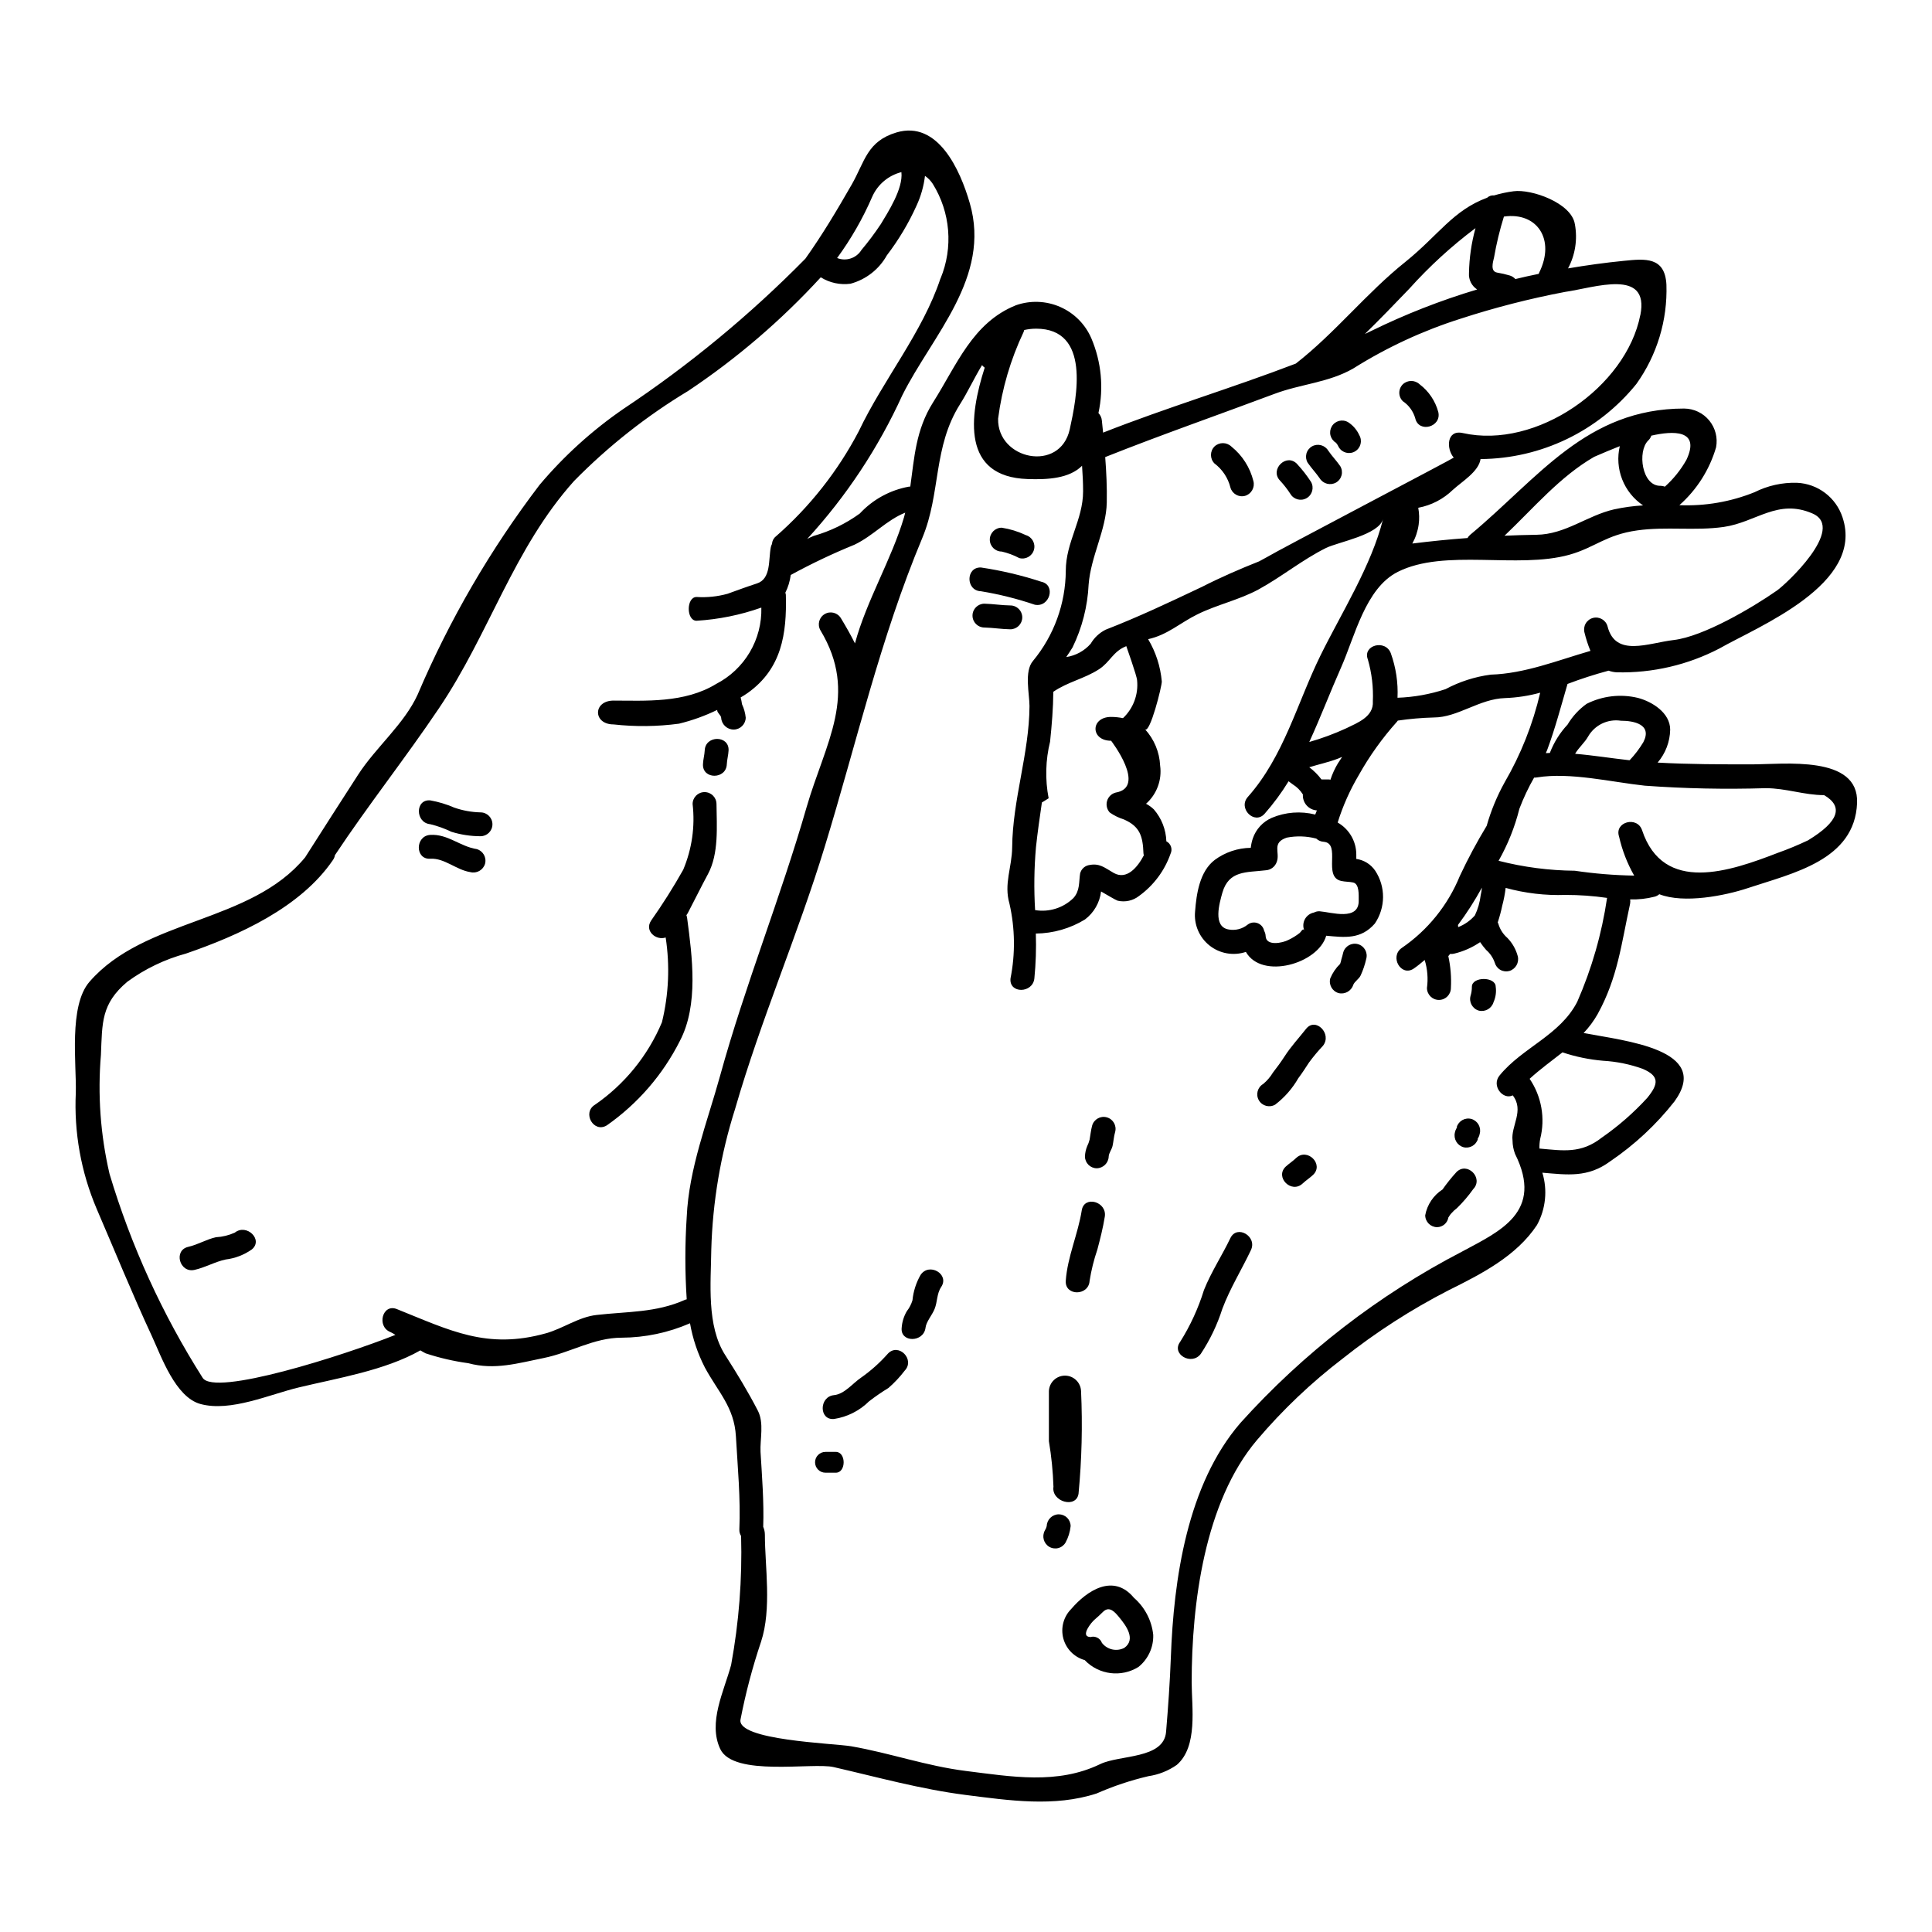 <?xml version="1.0" encoding="UTF-8"?>
<!-- Uploaded to: ICON Repo, www.iconrepo.com, Generator: ICON Repo Mixer Tools -->
<svg fill="#000000" width="800px" height="800px" version="1.1" viewBox="144 144 512 512" xmlns="http://www.w3.org/2000/svg">
 <g>
  <path d="m495.46 391.98c-2.113 7.445-17.059 11.707-21.289 4.285-3.297 1.105-6.934 0.465-9.652-1.707-2.719-2.168-4.152-5.57-3.809-9.031 0.355-4.644 1.207-10.574 5.191-13.625v-0.004c2.773-2.047 6.117-3.172 9.562-3.215 0.094-0.852 0.277-1.688 0.547-2.5 0.836-2.43 2.648-4.402 5-5.438 3.648-1.543 7.699-1.852 11.539-0.879 0.137-0.395 0.305-0.742 0.441-1.098-1.055-0.066-2.039-0.551-2.734-1.344-0.699-0.797-1.047-1.836-0.977-2.887-0.668-1.07-1.566-1.969-2.637-2.637-0.277-0.191-0.715-0.551-1.156-0.855-1.859 3.047-3.984 5.922-6.344 8.602-2.691 3.051-7.144-1.43-4.453-4.453 9.562-10.77 13.051-24.863 19.23-37.441 5.551-11.293 13.543-23.848 16.621-36.266-1.07 4.285-11.895 6.129-15.164 7.746-6.234 3.106-11.676 7.586-17.773 10.934-5.191 2.828-11.02 4.039-16.293 6.648-4.59 2.254-7.938 5.469-13.047 6.57v-0.004c2.035 3.418 3.273 7.246 3.625 11.211 0.055 1.18-3.148 13.953-4.453 12.664v-0.004c2.426 2.648 3.844 6.059 4.012 9.645 0.52 3.781-0.879 7.574-3.734 10.109 0.754 0.398 1.445 0.898 2.059 1.484 2.047 2.359 3.219 5.344 3.324 8.465 1.215 0.621 1.703 2.098 1.102 3.32-1.574 4.481-4.481 8.371-8.328 11.156-1.602 1.266-3.695 1.73-5.688 1.262-0.629-0.219-2.797-1.539-4.394-2.445h0.004c-0.348 2.949-1.887 5.629-4.258 7.418-3.926 2.398-8.426 3.688-13.027 3.738 0.129 3.969-0.004 7.941-0.391 11.895-0.441 4.012-6.758 4.066-6.32 0h-0.004c1.301-6.547 1.207-13.297-0.273-19.805-1.535-5.305 0.66-9.59 0.715-14.957 0.109-12.633 4.535-24.914 4.59-37.414 0-3.242-1.457-9.23 0.934-11.977v-0.004c5.559-6.719 8.625-15.152 8.684-23.875 0-7.613 4.586-13.488 4.586-21.074 0-2.168-0.109-4.477-0.277-6.758-3.348 3.352-9.008 3.711-14.422 3.519-17.445-0.578-15.578-16.43-11.375-29.52-0.262-0.191-0.504-0.41-0.711-0.66-2.09 3.434-3.82 7.195-5.797 10.301-7.227 11.414-5.082 23.574-10 35.426-11.211 26.766-17.391 54.18-25.906 81.957-7.164 23.438-16.891 45.707-23.73 69.402-3.836 12.09-5.965 24.656-6.316 37.336-0.109 8.762-1.289 20.191 3.707 27.945 3.106 4.863 5.992 9.59 8.629 14.695 1.703 3.297 0.551 7.586 0.715 10.934 0.395 6.598 0.934 13.246 0.711 19.863l0.004 0.004c0.289 0.668 0.441 1.387 0.438 2.113 0 8.242 1.867 19.617-1.02 28.34-2.269 6.738-4.09 13.625-5.438 20.605-1.043 5.512 24.645 6.297 29.316 7.086 10.277 1.781 19.895 5.219 30.359 6.539 12.145 1.512 24.285 3.68 35.66-1.816 5.191-2.5 16.844-1.289 17.445-8.547 0.551-6.566 1.016-13.129 1.262-19.68 0.742-20.742 4.328-45.828 18.41-62.145h-0.004c16.715-18.566 36.641-33.973 58.82-45.473 9.918-5.356 21.703-10.438 13.984-25.879-0.426-1.133-0.648-2.332-0.66-3.543-0.469-3.844 3.188-7.914 0.055-11.953-2.555 1.297-5.742-2.527-3.488-5.273 6.043-7.414 15.988-10.605 20.578-19.504 3.852-8.789 6.512-18.055 7.91-27.551-3.648-0.531-7.332-0.793-11.02-0.789-5.348 0.184-10.691-0.445-15.855-1.863-0.188 1.582-0.488 3.152-0.902 4.695-0.312 1.508-0.715 3-1.199 4.461 0.129 0.223 0.223 0.465 0.277 0.715 0.449 1.305 1.234 2.473 2.277 3.379 1.324 1.355 2.273 3.031 2.758 4.863 0.414 1.684-0.562 3.398-2.227 3.902-0.805 0.223-1.664 0.117-2.391-0.297-0.727-0.414-1.258-1.098-1.48-1.902-0.449-1.309-1.238-2.473-2.285-3.379-0.574-0.648-1.109-1.34-1.594-2.062-2.094 1.43-4.43 2.465-6.894 3.051-0.352 0.082-0.711 0.109-1.07 0.082-0.137 0.191-0.305 0.395-0.465 0.574v0.004c0.609 2.766 0.84 5.606 0.684 8.434 0 1.75-1.418 3.172-3.172 3.172-1.75 0-3.172-1.422-3.172-3.172 0.34-2.488 0.133-5.016-0.605-7.414-0.934 0.789-1.871 1.574-2.859 2.25-3.379 2.336-6.539-3.148-3.211-5.441 6.883-4.711 12.234-11.34 15.383-19.066 2.133-4.555 4.508-8.992 7.117-13.293 1.137-4.008 2.731-7.871 4.754-11.516 4.309-7.41 7.488-15.422 9.434-23.773-3.039 0.836-6.164 1.312-9.312 1.43-6.789 0.191-12.527 5.141-18.895 5.141h0.004c-3.191 0.082-6.375 0.359-9.535 0.824-0.074 0.117-0.156 0.227-0.246 0.328-3.867 4.312-7.25 9.039-10.082 14.094-2.348 3.965-4.231 8.191-5.606 12.594 3.055 1.738 4.938 4.981 4.934 8.492v1.156c2.031 0.281 3.848 1.41 5.004 3.106 2.812 4.254 2.777 9.789-0.086 14.012-3.711 4.277-8.02 3.672-12.887 3.231zm112.72-45.414c8.574 0 28.488-2.555 27.965 10.234-0.602 15.191-17.059 18.598-28.953 22.559-6.019 2.004-16.953 4.176-23.461 1.617-0.359 0.32-0.793 0.547-1.262 0.66-2.109 0.543-4.285 0.781-6.461 0.711 0.059 0.402 0.051 0.812-0.027 1.211-2.305 10.523-3.238 19.453-8.57 29.148h0.004c-1.035 1.832-2.293 3.531-3.742 5.059 10.961 2.086 34.039 4.328 24.098 18.105-4.82 6.144-10.57 11.5-17.035 15.883-5.961 4.422-11.414 3.57-17.996 3.023 1.414 4.625 0.898 9.625-1.426 13.871-5.469 8.266-14.781 12.988-23.406 17.281h-0.004c-9.93 5.098-19.336 11.16-28.074 18.105-8.309 6.352-15.914 13.578-22.684 21.551-13.957 16.43-17.34 43.543-17.34 64.23 0 6.621 1.703 17.031-3.938 21.895h0.004c-2.242 1.57-4.82 2.598-7.527 2.996-4.711 1.102-9.309 2.637-13.734 4.586-11.238 3.656-23.191 1.844-34.672 0.395-12.004-1.539-23.297-4.695-35.004-7.387-5.602-1.297-26.535 2.637-30.055-4.781-3.32-7.035 0.992-15.305 2.887-22.336l-0.004-0.004c2.066-11.25 2.953-22.688 2.637-34.121-0.32-0.496-0.484-1.082-0.465-1.676 0.355-8.215-0.441-16.512-0.91-24.727-0.438-7.773-4.75-11.785-8.266-18.32l0.004-0.004c-1.879-3.664-3.191-7.594-3.902-11.648-5.715 2.488-11.875 3.789-18.105 3.82-7.387 0-13.516 3.938-20.656 5.383-6.816 1.375-13.023 3.266-20.004 1.375-3.836-0.52-7.613-1.395-11.293-2.609-0.395-0.191-0.852-0.469-1.402-0.789-9.367 5.328-22.008 7.363-32.168 9.809-7.668 1.816-18.105 6.594-26.129 4.398-6.621-1.816-10.359-12.594-12.859-17.996-5.191-11.172-9.777-22.465-14.641-33.754-4.137-9.719-6.023-20.25-5.512-30.797 0.191-7.504-1.926-22.965 3.625-29.344 14.66-16.895 42.684-15.41 57.164-32.992 0.02-0.051 0.047-0.098 0.082-0.137 4.641-7.309 9.312-14.562 13.953-21.762 4.723-7.305 12.203-13.383 15.801-21.289l-0.004-0.004c8.418-19.766 19.258-38.406 32.277-55.496 6.477-7.676 13.949-14.453 22.227-20.141 17.398-11.574 33.559-24.914 48.215-39.809 4.481-6.297 8.324-12.746 12.281-19.641 3.488-6.102 4.039-11.484 11.895-13.82 10.934-3.215 16.844 9.887 19.398 18.762 5.715 19.645-9.973 35.055-17.887 50.91-6.344 13.93-14.844 26.77-25.191 38.051 0.547-0.277 1.125-0.551 1.699-0.789 4.394-1.246 8.531-3.254 12.227-5.934 3.449-3.711 8.004-6.207 12.988-7.117 0.133-0.023 0.262-0.035 0.395-0.027 1.07-7.609 1.43-15 6.016-22.281 6.297-9.914 10.469-21.152 21.98-25.77h-0.004c3.828-1.344 8.023-1.184 11.738 0.449 3.711 1.633 6.668 4.613 8.266 8.344 2.648 6.242 3.301 13.148 1.867 19.777 0.516 0.531 0.84 1.227 0.906 1.969l0.328 3.215c16.816-6.625 34.242-11.844 51.074-18.297 10.465-8.16 18.68-18.68 29.066-26.977 8.762-7.062 12.594-13.652 21.648-16.98v-0.004c0.488-0.453 1.152-0.676 1.812-0.602 1.691-0.504 3.418-0.875 5.164-1.102 4.723-0.656 15.414 3.106 16.262 8.738h0.004c0.734 3.992 0.098 8.117-1.816 11.703 4.863-0.824 9.754-1.508 14.785-2.004 5.684-0.578 10.906-1.098 11.289 6.316 0.312 9.41-2.488 18.664-7.965 26.32-10.086 12.488-25.242 19.793-41.293 19.895-0.492 3.348-4.973 5.988-7.305 8.133l-0.004-0.004c-2.527 2.469-5.731 4.133-9.203 4.781 0.281 1.477 0.316 2.988 0.109 4.477-0.25 1.754-0.816 3.449-1.676 5 4.836-0.602 9.699-1.098 14.617-1.457 0.191-0.336 0.441-0.633 0.738-0.879 18.078-15.027 30.746-33.438 56.707-33.438v0.004c2.566 0.02 4.992 1.18 6.621 3.164s2.293 4.59 1.812 7.113c-1.73 5.922-5.102 11.238-9.723 15.328 6.805 0.285 13.598-0.887 19.914-3.434 3.484-1.75 7.344-2.609 11.238-2.5 5.551 0.242 10.367 3.902 12.09 9.188 5.879 17.711-22.387 28.875-32.582 34.699-8.402 4.387-17.777 6.566-27.254 6.344-0.738-0.039-1.469-0.188-2.168-0.438-3.684 0.988-7.316 2.16-10.883 3.516-1.699 5.824-3.293 11.867-5.41 17.555-0.129 0.254-0.234 0.52-0.328 0.785 0.355-0.027 0.711-0.027 1.07-0.055 0.023-0.031 0.031-0.07 0.027-0.109 1.062-2.738 2.637-5.246 4.641-7.391 1.289-2.168 3.012-4.043 5.059-5.512 4.203-2.117 9.023-2.676 13.598-1.574 3.762 0.992 8.547 3.938 8.547 8.434-0.066 3.203-1.242 6.281-3.328 8.711 8.27 0.469 16.707 0.469 24.895 0.469zm15.055 20.074c8.023-4.891 9.395-8.875 4.176-11.922-5.301 0-10.086-1.844-15.496-1.844h0.004c-10.676 0.332-21.359 0.113-32.008-0.66-8.789-0.934-19.75-3.625-28.57-2.195-0.262 0.047-0.523 0.062-0.789 0.055-1.516 2.648-2.82 5.41-3.902 8.266-1.203 4.82-3.059 9.453-5.508 13.777 6.598 1.691 13.379 2.578 20.191 2.637 5.215 0.773 10.473 1.203 15.742 1.289-1.84-3.234-3.191-6.723-4.012-10.355-1.289-3.879 4.809-5.512 6.102-1.676 5.66 17.031 23.352 10.879 35.938 6.016 2.777-0.984 5.473-2.109 8.137-3.375zm-8.328-66.145c2.141-1.457 18.461-16.484 9.422-20.414-9.23-4.012-14.957 2.336-23.547 3.57-7.637 1.074-15.277-0.16-22.883 0.91-8.297 1.152-11.238 4.559-17.996 6.453-13.777 3.844-33.023-1.73-45.469 4.535-8.625 4.328-11.414 17.25-15.055 25.383-2.887 6.512-5.441 13.246-8.406 19.699v0.004c3.34-0.953 6.602-2.164 9.762-3.613 3.023-1.48 7.336-3.074 7.086-7.141h-0.004c0.168-3.746-0.277-7.496-1.316-11.102-1.484-3.816 4.644-5.441 6.074-1.676 1.359 3.781 1.965 7.793 1.781 11.809 4.328-0.152 8.609-0.918 12.723-2.277 3.727-1.992 7.785-3.297 11.977-3.848 9.055-0.277 17.664-3.762 26.43-6.297-0.648-1.57-1.176-3.184-1.574-4.832-0.223-0.809-0.113-1.676 0.301-2.402 0.414-0.73 1.102-1.266 1.91-1.488 1.684-0.461 3.426 0.527 3.891 2.211 2.086 8.297 10.77 4.426 17.555 3.629 7.812-0.914 20.781-8.523 27.34-13.113zm-24.008-34.59c3.879-8.16-3.598-7.746-9.285-6.453h-0.004c-0.152 0.492-0.438 0.941-0.82 1.289-2.914 2.859-1.703 12.113 3.266 12.004 0.395 0 0.789 0.074 1.156 0.223 2.266-2.031 4.184-4.418 5.684-7.062zm-10.355 169.04c2.996-3.68 3.269-5.769-1.207-7.691-3.387-1.219-6.93-1.941-10.523-2.144-3.656-0.312-7.262-1.059-10.742-2.223-2.938 2.305-5.961 4.504-8.707 7.008v-0.004c3.168 4.668 4.191 10.469 2.801 15.934-0.16 0.844-0.227 1.699-0.191 2.555 6.152 0.523 10.988 1.457 16.531-2.914v0.004c4.391-3.051 8.43-6.578 12.039-10.523zm-1.043-94.258c2.445-4.723-2.527-5.688-5.965-5.688h0.004c-3.484-0.527-6.934 1.145-8.684 4.203-0.879 1.574-2.5 2.941-3.434 4.562 4.777 0.395 9.59 1.18 14.094 1.672 0.121-0.004 0.238 0.004 0.355 0.027 1.383-1.453 2.598-3.055 3.629-4.777zm-0.789-113.19c2.477-12.523-12.145-7.25-20.027-6.125h0.004c-9.344 1.777-18.566 4.144-27.613 7.086-9.996 3.172-19.551 7.602-28.434 13.184-6.512 3.762-13.957 4.121-20.879 6.731-14.957 5.606-30.027 10.852-44.871 16.758 0.305 4.012 0.496 7.992 0.414 12.031-0.137 7.254-4.231 14.234-4.809 21.73v0.004c-0.273 5.789-1.723 11.465-4.262 16.676-0.574 0.961-1.152 1.785-1.676 2.555 2.512-0.375 4.812-1.629 6.488-3.543 0.93-1.594 2.305-2.883 3.953-3.707 8.707-3.383 16.648-7.144 25.059-11.129 0.105-0.055 0.242-0.109 0.355-0.164 4.891-2.5 10.113-4.781 15.25-6.812 0.688-0.395 1.43-0.742 2.117-1.152 2.664-1.648 49.477-26.184 49.477-26.348-2.004-2.309-1.949-7.477 2.394-6.512 19.574 4.398 43.312-12.246 47.043-31.262zm-6.922 51.488v-0.004c2.516-0.547 5.07-0.898 7.641-1.043-2.5-1.68-4.43-4.082-5.535-6.891-1.102-2.805-1.32-5.879-0.633-8.812-2.277 0.906-4.531 1.844-6.785 2.828-9.094 5.246-16.07 13.598-23.762 20.906 2.859-0.109 5.684-0.219 8.457-0.246 7.695-0.094 13.383-5.09 20.605-6.742zm-19.898-62.723c4.367-8.766-0.523-16.137-9.34-14.867-1.105 3.539-1.977 7.148-2.609 10.801-0.332 1.375-1.02 3.707 0.789 4.039h-0.004c1.152 0.188 2.289 0.453 3.41 0.785 0.559 0.18 1.062 0.5 1.453 0.934 2.031-0.492 4.094-0.961 6.18-1.375v0.004c0.031-0.109 0.07-0.219 0.121-0.32zm-15.496 164.97c0.16-0.656 0.27-1.328 0.328-2.004-1.883 3.441-4 6.746-6.344 9.891 0.027 0.191 0.027 0.395 0.055 0.578 1.703-0.664 3.219-1.73 4.422-3.106 0.805-1.688 1.324-3.5 1.539-5.359zm-0.934-160.52c-1.461-0.941-2.293-2.602-2.168-4.332 0.074-4.031 0.652-8.035 1.727-11.922-6.363 4.769-12.242 10.152-17.555 16.07-3.844 4.016-7.746 8.055-11.758 11.98 0.547-0.277 1.098-0.496 1.645-0.789v0.004c9.051-4.441 18.453-8.125 28.109-11.012zm-41.723 164.79c2.996 0.219 10.523 2.719 10.332-2.969-0.027-1.18 0.246-4.328-1.512-4.668-0.988-0.219-2.062-0.164-3.078-0.395-5.055-1.043 0.055-9.973-4.695-10.387-0.734-0.039-1.434-0.344-1.969-0.852-2.555-0.668-5.234-0.754-7.828-0.246-4.039 1.375-1.73 3.902-2.609 6.348-0.418 1.332-1.629 2.254-3.023 2.309-5 0.605-9.699-0.027-11.414 5.934-0.738 2.664-2.664 9.055 1.703 9.754 1.777 0.316 3.602-0.156 5-1.297 0.754-0.574 1.754-0.719 2.641-0.383 0.887 0.336 1.543 1.102 1.73 2.035 0.238 0.43 0.375 0.906 0.391 1.398 0.109 2.719 4.481 1.844 6.07 0.992 1.055-0.5 2.051-1.121 2.969-1.84 0.359-0.305 0.883-1.43 1.207-0.633v-0.004c-0.398-0.969-0.344-2.066 0.152-2.992 0.5-0.926 1.383-1.578 2.414-1.777 0.465-0.242 0.984-0.359 1.508-0.328zm4.891-39.312c0.332-0.523 0.684-1.07 1.043-1.594-0.332 0.137-0.656 0.246-0.961 0.395-2.445 0.961-5.164 1.539-7.75 2.336l0.004-0.004c1.227 0.922 2.32 2.012 3.242 3.242h1.969c0.137 0 0.27 0.027 0.395 0.082 0.512-1.559 1.199-3.055 2.051-4.461zm-51.496 24.477c-0.055-0.18-0.094-0.363-0.109-0.551-0.16-4.531-0.961-7.086-5.117-8.926v-0.004c-1.363-0.422-2.652-1.051-3.82-1.867-0.754-0.836-1.02-2.004-0.699-3.082 0.324-1.078 1.184-1.91 2.273-2.191 8.324-1.402-1.207-13.738-1.207-13.738-5.512 0-5.512-6.316 0-6.316 1.059 0.004 2.113 0.113 3.148 0.324 2.734-2.578 4.117-6.281 3.738-10.023-0.027-1.125-2.859-8.984-2.859-9.055-3.543 1.402-4.258 4.176-7.199 6.102-3.871 2.527-8.297 3.348-12.145 5.992-0.027 4.363-0.395 8.762-0.852 13.156h0.008c-1.219 4.934-1.355 10.07-0.395 15.059-0.578 0.359-1.125 0.738-1.703 1.07-0.027 0-0.055 0.027-0.082 0.027-0.574 3.984-1.152 7.938-1.574 11.895-0.484 5.535-0.559 11.102-0.223 16.648 3.695 0.613 7.457-0.57 10.141-3.184 1.785-1.969 1.43-4.285 1.785-6.516 0.266-1.086 1.113-1.934 2.195-2.195 2.969-0.66 4.258 0.656 6.731 2.059 3.461 1.938 6.32-1.551 7.965-4.684zm-19.641-112.89c1.867-8.488 5.606-26.676-8.93-26.676v0.004c-1.055 0-2.106 0.121-3.133 0.352-0.039 0.18-0.098 0.355-0.164 0.523-3.445 7.254-5.727 15.004-6.758 22.969-0.242 10.906 16.43 14.379 18.984 2.828zm-34.242-39.973c3.398-8.203 2.633-17.543-2.062-25.082-0.543-0.832-1.242-1.551-2.059-2.117-0.324 2.727-1.078 5.383-2.231 7.875-2.109 4.68-4.75 9.105-7.871 13.184-2.066 3.707-5.543 6.422-9.645 7.527-2.742 0.363-5.523-0.238-7.871-1.703-10.465 11.406-22.262 21.516-35.137 30.113-11.047 6.652-21.207 14.672-30.246 23.871-16.102 17.969-22.363 40.332-35.816 60.25-8.875 13.191-18.766 25.664-27.551 38.902h-0.004c-0.07 0.465-0.25 0.906-0.523 1.289-8.57 12.594-24.918 19.973-38.965 24.797h-0.004c-5.59 1.52-10.855 4.051-15.535 7.473-6.949 5.852-6.621 10.855-6.981 19.285h0.004c-0.906 10.602-0.137 21.277 2.277 31.637 5.703 19.047 14 37.215 24.656 54 3.051 5.082 37.363-5.879 51.102-11.348-0.422-0.277-0.863-0.527-1.32-0.742-3.734-1.484-2.113-7.613 1.676-6.102 14.121 5.66 23.875 10.797 39.535 6.426 4.59-1.289 8.66-4.328 13.434-4.859 8.133-0.934 15.715-0.578 23.352-3.984v0.004c0.168-0.082 0.344-0.137 0.523-0.164-0.48-7.273-0.48-14.57 0-21.844 0.574-12.832 5.441-25.086 8.844-37.391 6.691-24.258 15.992-47.086 22.941-71.242 4.973-17.113 13.848-29.891 3.652-46.816h0.004c-0.879-1.5-0.375-3.43 1.129-4.309 1.5-0.883 3.43-0.375 4.309 1.125 1.262 2.086 2.555 4.328 3.707 6.648 3.051-11.32 9.699-22.254 12.988-33.383 0.109-0.395 0.219-0.824 0.332-1.262-5.004 2.008-8.406 6.074-13.438 8.488-5.781 2.356-11.426 5.035-16.902 8.027-0.211 1.637-0.695 3.223-1.43 4.699 0.074 0.184 0.121 0.379 0.137 0.574 0.273 10.359-1.102 19.562-10.086 25.977-0.605 0.441-1.262 0.828-1.898 1.207l0.004 0.004c0.16 0.586 0.281 1.184 0.359 1.785 0.527 1.129 0.863 2.336 0.988 3.574-0.043 1.746-1.465 3.144-3.215 3.148-1.754-0.016-3.199-1.395-3.297-3.148-0.055-0.66-1.043-1.297-1.043-1.926v-0.137c-3.238 1.578-6.641 2.801-10.141 3.652-5.742 0.77-11.559 0.836-17.316 0.195-5.512 0-5.512-6.316 0-6.316 8.242 0 18.789 0.738 27.199-4.426 3.688-1.906 6.769-4.816 8.883-8.391 2.113-3.578 3.176-7.676 3.066-11.828-5.531 1.957-11.312 3.133-17.172 3.488-2.754 0-2.754-6.297 0-6.297v-0.004c2.769 0.176 5.543-0.109 8.215-0.848 2.527-0.91 5.191-1.898 7.746-2.723 3.871-1.207 3.051-6.344 3.738-9.695h0.004c0.066-0.273 0.164-0.539 0.297-0.789 0.035-0.766 0.395-1.484 0.992-1.969 9.004-7.859 16.465-17.324 22.008-27.914 6.473-13.625 16.965-26.293 21.641-40.469zm-15.883-14.312c1.871-3.148 6.019-9.445 5.512-13.875h-0.004c-3.434 0.867-6.281 3.262-7.719 6.5-2.488 5.754-5.613 11.207-9.312 16.262 2.383 0.953 5.109 0.051 6.453-2.141 1.812-2.148 3.5-4.402 5.055-6.746z"/>
  <path d="m540.38 405.51c0.195 1.383-0.004 2.793-0.574 4.066-0.484 1.66-2.188 2.652-3.871 2.258-1.688-0.469-2.684-2.211-2.231-3.902 0.246-0.785 0.367-1.602 0.359-2.422 0-2.754 6.316-2.754 6.316 0z"/>
  <path d="m533.95 440.54c1.664 0.496 2.637 2.223 2.195 3.902-0.062 0.387-0.195 0.758-0.395 1.098-0.219 0.332-0.246 0.414-0.082 0.277v-0.004c-0.473 1.668-2.199 2.648-3.871 2.199-1.664-0.5-2.644-2.215-2.231-3.902 0.074-0.387 0.215-0.758 0.414-1.098 0.219-0.332 0.246-0.414 0.055-0.277 0.48-1.68 2.227-2.66 3.914-2.195z"/>
  <path d="m529.94 454.65c2.859-2.941 7.309 1.535 4.481 4.477-1.289 1.812-2.738 3.508-4.332 5.059-0.504 0.367-0.965 0.793-1.371 1.262-0.258 0.254-0.48 0.539-0.664 0.852-0.137 0.219-0.191 0.332-0.219 0.332-0.234 1.473-1.5 2.562-2.992 2.582-1.73-0.016-3.133-1.418-3.148-3.152 0.52-2.816 2.18-5.293 4.59-6.84 1.117-1.602 2.34-3.125 3.656-4.57z"/>
  <path d="m525.16 253.18c0.938 3.984-5.164 5.66-6.098 1.699v0.004c-0.52-1.863-1.691-3.481-3.297-4.559-0.602-0.594-0.938-1.398-0.938-2.238 0-0.844 0.336-1.648 0.938-2.242 1.246-1.18 3.203-1.18 4.449 0 2.418 1.828 4.156 4.41 4.945 7.336z"/>
  <path d="m499.97 396.41c0.473-1.684 2.219-2.668 3.902-2.199 1.684 0.473 2.664 2.219 2.195 3.902-0.34 1.512-0.836 2.988-1.484 4.394-0.438 0.934-1.574 1.574-1.949 2.473-0.516 1.648-2.223 2.609-3.898 2.199-1.676-0.484-2.656-2.219-2.203-3.902 0.602-1.445 1.488-2.754 2.613-3.844 0.152-0.383 0.266-0.777 0.328-1.184 0.188-0.609 0.352-1.207 0.496-1.84z"/>
  <path d="m504.22 259.31c0.883 1.504 0.379 3.434-1.125 4.316-1.5 0.879-3.434 0.375-4.312-1.129-0.184-0.414-0.426-0.805-0.719-1.152-0.723-0.422-1.25-1.117-1.465-1.926-0.215-0.812-0.094-1.676 0.328-2.402 0.879-1.508 2.816-2.019 4.328-1.137 1.297 0.832 2.328 2.023 2.965 3.43z"/>
  <path d="m499.19 267.55c0.426 0.723 0.551 1.586 0.34 2.402-0.215 0.812-0.742 1.508-1.469 1.93-1.512 0.844-3.418 0.348-4.328-1.129-0.988-1.43-2.195-2.691-3.184-4.121-0.43-0.719-0.551-1.586-0.34-2.398 0.211-0.812 0.738-1.508 1.465-1.93 1.508-0.863 3.434-0.363 4.328 1.125 0.969 1.43 2.207 2.691 3.188 4.121z"/>
  <path d="m490.13 416.65c2.527-3.184 6.949 1.32 4.481 4.481-1.328 1.406-2.566 2.891-3.711 4.449-0.906 1.402-1.812 2.801-2.824 4.148h-0.004c-1.555 2.719-3.641 5.102-6.129 7.008-1.508 0.879-3.445 0.371-4.328-1.141-0.879-1.508-0.367-3.445 1.141-4.328 1.035-0.863 1.914-1.895 2.609-3.051 1.047-1.348 2.09-2.754 3.023-4.203 1.727-2.691 3.773-4.863 5.742-7.363z"/>
  <path d="m487.49 450.88c2.969-2.801 7.445 1.676 4.481 4.481-0.883 0.824-1.871 1.457-2.754 2.277-2.969 2.801-7.445-1.672-4.481-4.477 0.883-0.816 1.902-1.453 2.754-2.281z"/>
  <path d="m491.42 271.68c0.879 1.512 0.367 3.449-1.141 4.328-1.512 0.879-3.449 0.371-4.328-1.141-0.805-1.238-1.715-2.406-2.719-3.488-2.828-2.914 1.648-7.387 4.481-4.449h-0.004c1.375 1.473 2.613 3.062 3.711 4.75z"/>
  <path d="m476.17 271.51c0.43 1.688-0.555 3.41-2.223 3.898-1.684 0.449-3.414-0.543-3.875-2.223-0.637-2.547-2.133-4.793-4.231-6.371-1.223-1.242-1.223-3.238 0-4.481 1.254-1.195 3.223-1.195 4.477 0 2.906 2.332 4.965 5.555 5.852 9.176z"/>
  <path d="m470.06 472.12c1.754-3.68 7.195-0.469 5.441 3.188-2.477 5.219-5.512 10.082-7.559 15.52-1.348 4.227-3.269 8.25-5.715 11.953-2.418 3.242-7.91 0.082-5.469-3.184v-0.004c2.688-4.273 4.805-8.883 6.301-13.707 1.902-4.781 4.789-9.137 7-13.766z"/>
  <path d="m444.5 567.43c2.883 2.504 4.711 6.008 5.117 9.809 0.109 3.293-1.336 6.449-3.906 8.516-4.578 2.856-10.535 2.098-14.254-1.812-2.769-0.773-4.922-2.953-5.664-5.731-0.738-2.777 0.043-5.738 2.062-7.785 4.281-5 11.258-9.508 16.645-2.996zm-2.582 13.301c3.269-2.281 0.395-6.047-1.262-8.055-1.125-1.375-2.609-3.211-4.328-1.535-0.711 0.684-1.402 1.375-2.168 2.004-0.934 0.742-3.938 4.508-1.32 4.672 0.027 0 0.055 0.027 0.109 0.027h-0.004c1.273-0.387 2.625 0.289 3.078 1.539 1.395 1.797 3.859 2.359 5.894 1.344z"/>
  <path d="m433.42 442.32c0.465-1.688 2.203-2.68 3.887-2.215 1.688 0.461 2.676 2.199 2.215 3.887-0.359 1.207-0.414 2.477-0.688 3.711-0.215 0.934-0.961 1.84-1.016 2.754-0.043 1.723-1.43 3.106-3.148 3.148-1.738 0-3.148-1.41-3.148-3.148 0.035-0.914 0.23-1.816 0.574-2.664 0.285-0.57 0.504-1.168 0.66-1.785 0.227-1.219 0.34-2.481 0.664-3.688z"/>
  <path d="m430.68 464.73c0.66-4.012 6.734-2.277 6.102 1.703-0.469 2.941-1.207 5.824-1.969 8.711-0.926 2.699-1.613 5.477-2.059 8.297-0.246 4.039-6.566 4.066-6.316 0 0.426-6.32 3.254-12.418 4.242-18.711z"/>
  <path d="m430.49 512.64c0.418 9.07 0.195 18.156-0.664 27.195-0.605 4.039-7.254 2.144-6.648-1.84v0.004c-0.133-4.039-0.539-8.066-1.207-12.055v-13.305c0.098-2.281 1.977-4.082 4.258-4.082 2.285 0 4.164 1.801 4.262 4.082z"/>
  <path d="m424.58 545.31c0.836 0 1.637 0.332 2.227 0.922 0.59 0.59 0.922 1.391 0.922 2.227-0.16 1.516-0.617 2.988-1.344 4.328-0.422 0.727-1.117 1.254-1.93 1.469-0.816 0.211-1.68 0.086-2.402-0.34-1.488-0.898-1.996-2.812-1.152-4.332 0.227-0.355 0.391-0.742 0.492-1.152 0.051-1.73 1.461-3.106 3.188-3.121z"/>
  <path d="m419.93 298.16c3.984 0.824 2.281 6.894-1.699 6.098-4.648-1.578-9.418-2.773-14.262-3.57-4.066-0.137-4.066-6.453 0-6.297 5.418 0.805 10.758 2.066 15.961 3.769z"/>
  <path d="m415.81 285.8c1.684 0.469 2.668 2.215 2.199 3.898-0.469 1.684-2.215 2.668-3.898 2.195-1.465-0.773-3.027-1.355-4.644-1.727-1.746 0-3.16-1.414-3.16-3.16 0-1.746 1.414-3.16 3.16-3.16 2.199 0.34 4.336 0.996 6.344 1.953z"/>
  <path d="m411.75 304.45c1.746 0 3.16 1.414 3.16 3.16 0 1.746-1.414 3.16-3.16 3.16-2.277-0.027-4.559-0.414-6.867-0.469-1.746 0-3.16-1.414-3.16-3.16 0-1.742 1.414-3.156 3.16-3.156 2.312 0.055 4.59 0.438 6.867 0.465z"/>
  <path d="m387.96 481.87c2.25-3.383 7.746-0.219 5.469 3.184-1.211 1.816-0.965 3.906-1.758 5.852-0.578 1.484-2.223 3.383-2.391 4.922-0.469 4.012-6.785 4.039-6.32 0 0.113-1.527 0.574-3.008 1.344-4.328 0.68-0.871 1.191-1.859 1.512-2.914 0.234-2.363 0.965-4.652 2.144-6.715z"/>
  <path d="m379.3 502.73c2.801-2.965 7.254 1.512 4.481 4.481h-0.004c-1.281 1.684-2.734 3.231-4.328 4.617-1.77 1.078-3.477 2.254-5.117 3.516-2.523 2.508-5.773 4.156-9.289 4.699-4.039 0.395-4.012-5.934 0-6.32 2.754-0.273 4.949-3.148 7.117-4.613 2.625-1.836 5.019-3.977 7.141-6.379z"/>
  <path d="m365.51 528.77c2.754 0 2.754 5.512 0 5.512h-2.754c-1.523 0-2.758-1.234-2.758-2.758 0-1.52 1.234-2.754 2.758-2.754z"/>
  <path d="m330.76 342.86c0.164-4.039 6.488-4.066 6.32 0-0.055 1.234-0.414 2.445-0.469 3.68-0.164 4.043-6.484 4.07-6.316 0 0.039-1.25 0.406-2.434 0.465-3.68z"/>
  <path d="m333.88 357.07c0.055 5.902 0.66 13.102-2.25 18.543-1.844 3.41-3.519 6.867-5.328 10.305-0.109 0.219-0.246 0.395-0.395 0.602h-0.004c0.094 0.254 0.16 0.516 0.195 0.785 1.348 10.191 3.078 23.023-1.926 32.555-4.504 8.938-11.148 16.621-19.344 22.363-3.461 2.168-6.621-3.297-3.184-5.441v0.004c7.894-5.441 14.062-13.031 17.777-21.871 1.801-7.352 2.137-14.988 0.988-22.473-2.5 0.879-5.688-1.703-3.871-4.453h-0.004c3.066-4.348 5.91-8.852 8.52-13.488 2.32-5.492 3.18-11.492 2.496-17.414-0.004-1.75 1.41-3.168 3.156-3.172s3.168 1.406 3.172 3.156z"/>
  <path d="m270.34 369.02c1.676 0.477 2.656 2.215 2.199 3.898-0.496 1.664-2.219 2.637-3.902 2.199-3.684-0.551-6.84-3.766-10.609-3.543-4.066 0.246-4.039-6.07 0-6.316 4.648-0.285 7.945 3.102 12.312 3.762z"/>
  <path d="m271.34 359.29c1.742 0 3.16 1.414 3.16 3.16 0 1.746-1.418 3.16-3.16 3.16-2.621-0.004-5.223-0.402-7.723-1.18-1.785-0.863-3.656-1.535-5.578-2.004-4.012-0.359-4.066-6.691 0-6.316 2.184 0.387 4.316 1.031 6.348 1.918 2.238 0.777 4.582 1.203 6.953 1.262z"/>
  <path d="m206.22 470.66c3.148-2.5 7.668 1.922 4.481 4.481h-0.004c-2.047 1.434-4.414 2.34-6.894 2.637-2.828 0.602-5.383 2.113-8.242 2.754-3.984 0.906-5.66-5.195-1.676-6.102 2.555-0.574 4.836-2.004 7.363-2.555v0.004c1.719-0.094 3.402-0.504 4.973-1.219z"/>
 </g>
</svg>